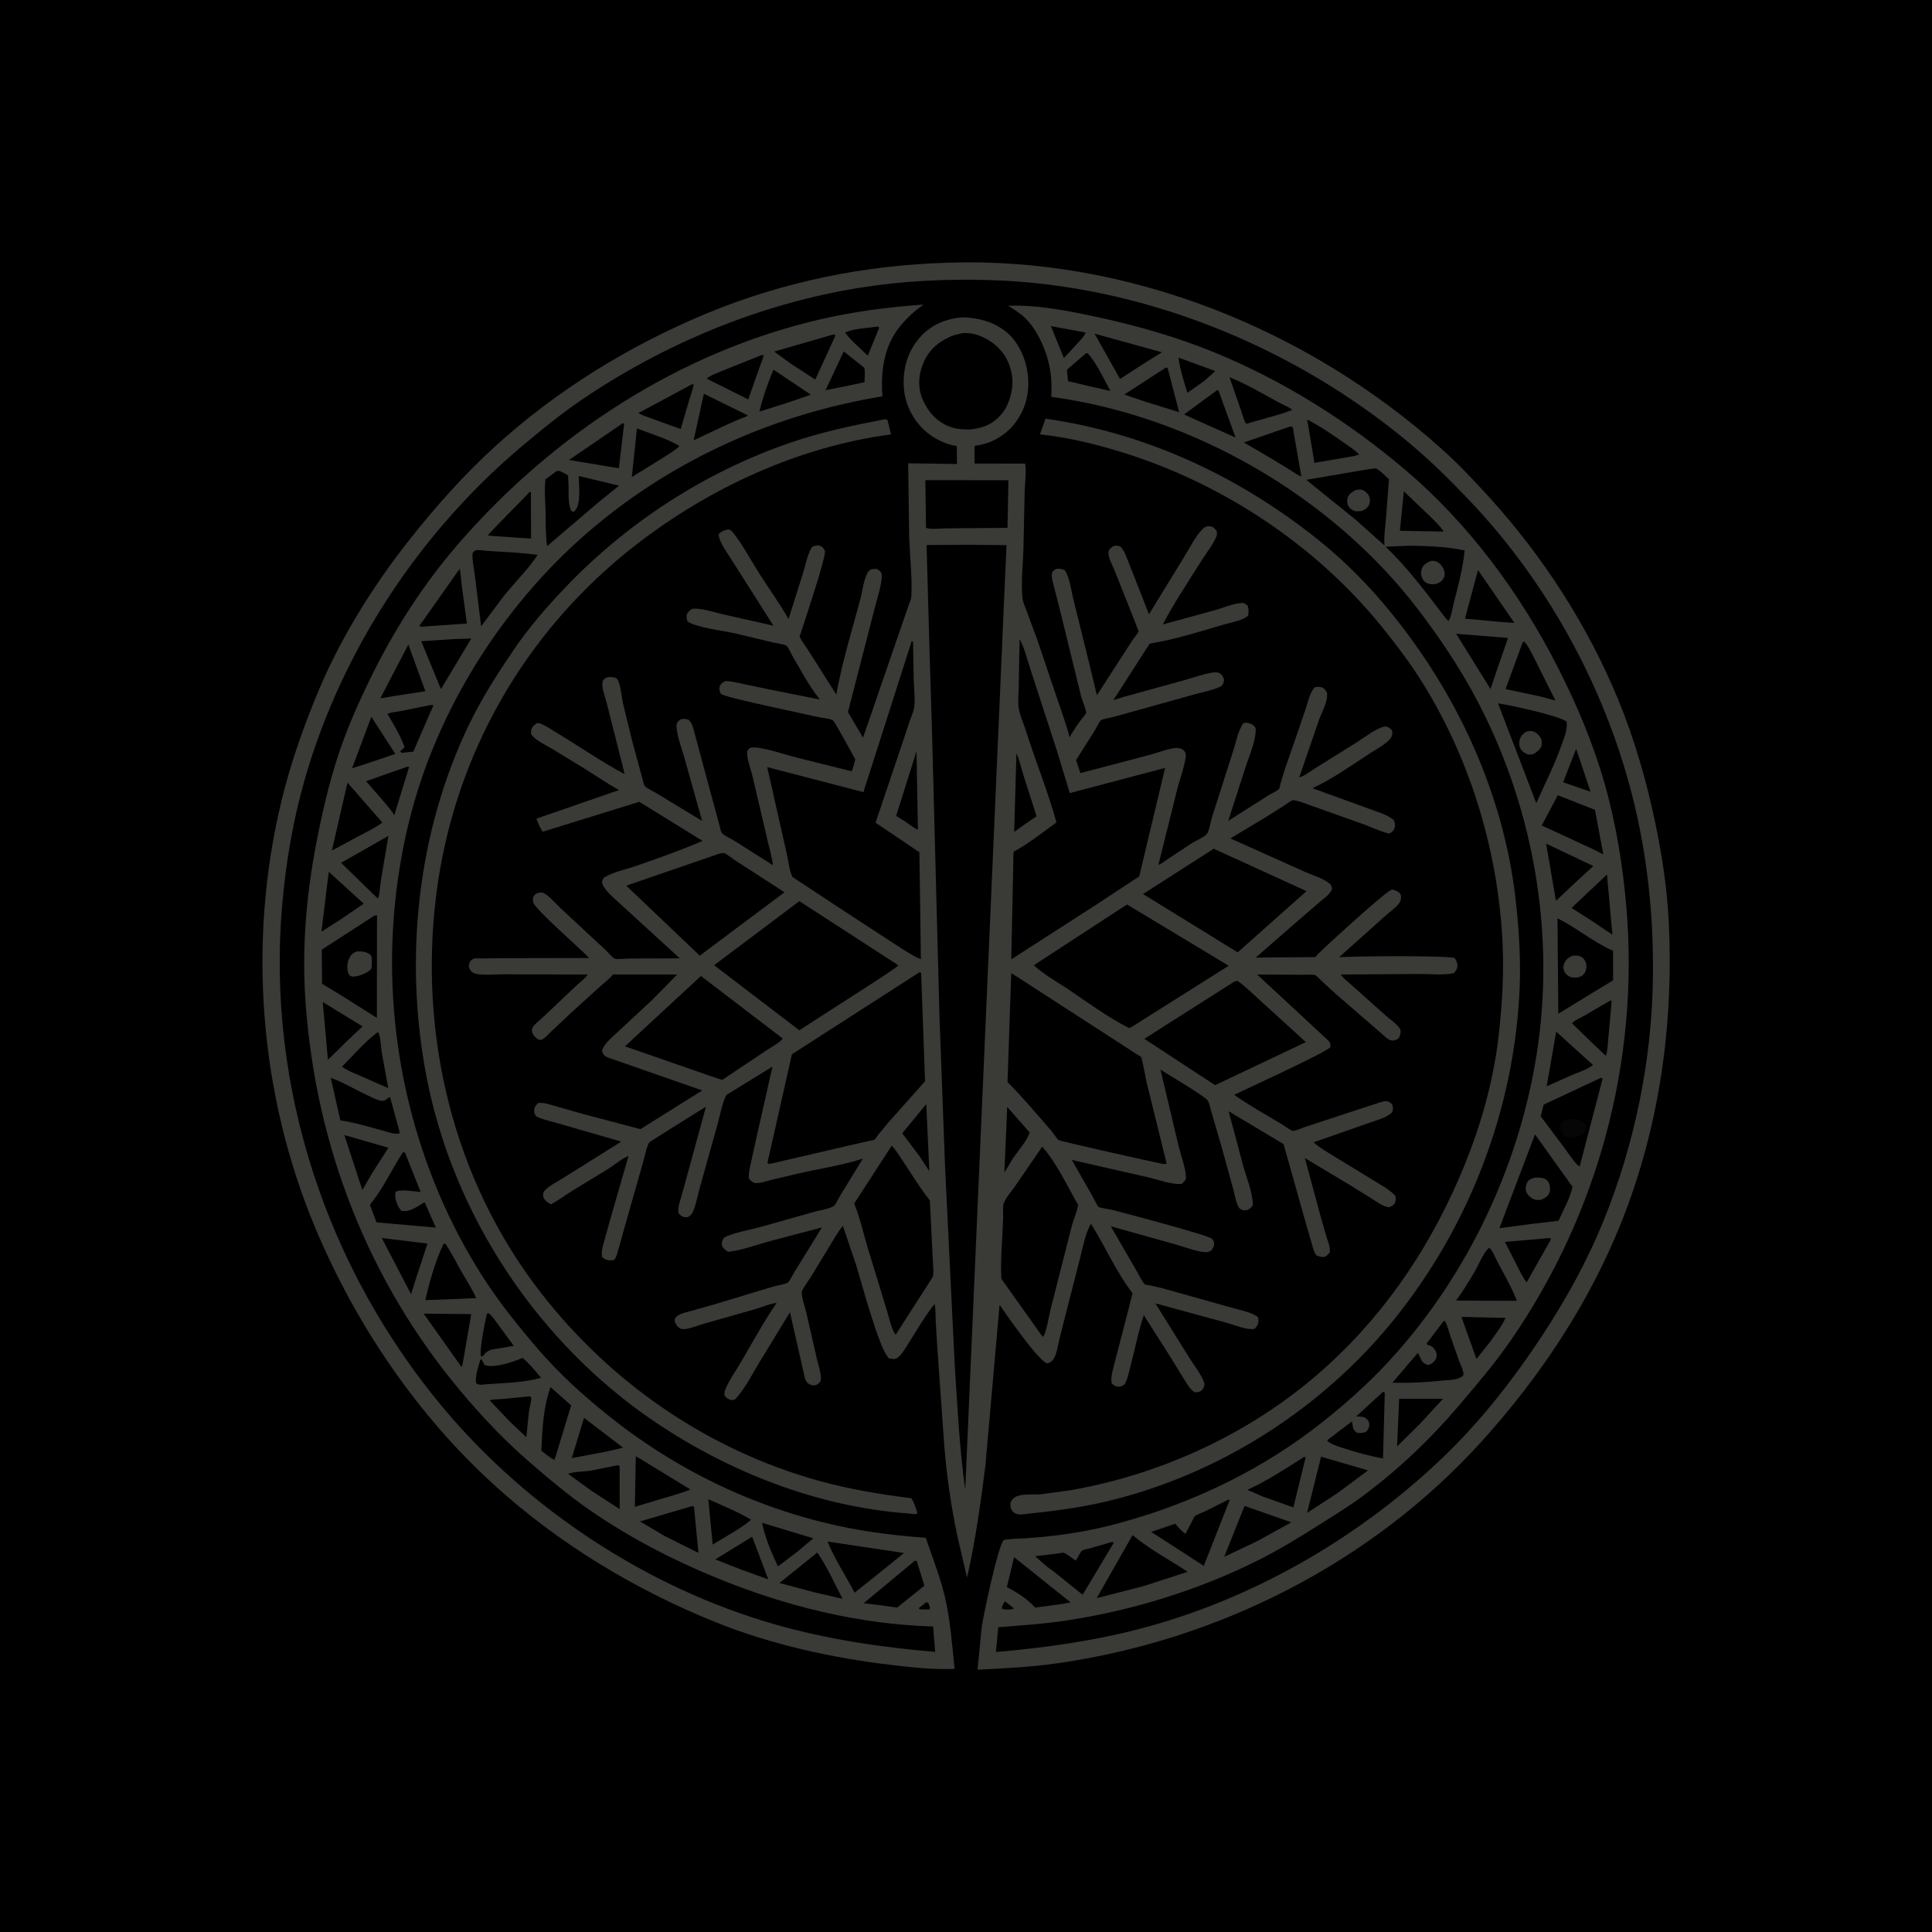 <svg version="1.1" xmlns="http://www.w3.org/2000/svg" style="display: block;" viewBox="0 0 2048 2048" width="1024" height="1024">
<path transform="translate(0,0)" fill="rgb(0,0,0)" d="M -0 -0 L 2048 0 L 2048 2048 L -0 2048 L -0 -0 z"/>
<path transform="translate(0,0)" fill="rgb(58,58,55)" d="M 937.562 444.5 C 938.711 444.449 939.635 444.764 940.74 445.046 L 944.494 460.497 C 846.657 473.388 752.178 517.159 674.583 577.192 C 556.859 668.272 481.037 800.588 462.453 948.272 C 443.697 1097.33 480.461 1250.81 573.159 1370.14 C 647.559 1465.91 749.8 1536.62 866.82 1569.38 C 899.583 1578.55 932.512 1583.98 966.222 1588.19 C 969.039 1593.37 971.115 1598.68 972.5 1604.41 C 969.847 1605.65 965.244 1604.56 962.238 1604.27 C 866.773 1597.25 773.355 1560.61 694.391 1507.36 C 570.201 1423.6 480.109 1287.82 451.963 1140.62 C 428.142 1016.04 442.255 881.183 497.908 766.629 C 511.278 739.109 527.889 713.36 545.061 688.098 C 560.25 665.753 578.125 645.133 596.625 625.496 C 662.947 555.098 746.396 500.629 837.954 469.205 C 870.733 457.955 903.603 451.007 937.562 444.5 z"/>
<path transform="translate(0,0)" fill="rgb(58,58,55)" d="M 1108.26 443.78 C 1215.85 459.238 1314.42 505.362 1398.81 573.405 C 1438.36 605.3 1471.55 642.777 1500.84 684.134 C 1557.85 764.613 1596.5 858.565 1607.05 957.077 C 1610.24 986.947 1612.16 1017.28 1610.9 1047.32 C 1605.49 1175.74 1557.38 1300.85 1476.32 1400.49 C 1399.42 1495.01 1289.54 1564.4 1170.8 1592.1 C 1141.83 1598.86 1112.62 1602.23 1083.1 1605.36 C 1079.51 1605.53 1076.59 1605.14 1073.97 1602.57 C 1070.92 1599.56 1071.22 1596.98 1071.13 1593 C 1072.75 1589.37 1074.46 1587.6 1078.16 1586 C 1084.33 1583.34 1096.41 1584.65 1103.5 1583.96 L 1135 1579.64 C 1224.33 1564.12 1311.88 1525.4 1382.61 1468.62 C 1451.46 1413.34 1503.43 1343.12 1540.29 1263.16 C 1564.95 1209.68 1582.72 1153.31 1589.02 1094.57 C 1592.31 1063.93 1594.23 1032.93 1592.89 1002.11 C 1588.69 904.669 1559.62 806.914 1508.04 723.955 C 1495.06 703.069 1480.11 683.315 1464.65 664.217 C 1394.8 577.925 1295.92 512.452 1190 479.617 C 1161.45 470.767 1132.22 463.621 1102.46 460.469 L 1108.26 443.78 z"/>
<path transform="translate(0,0)" fill="rgb(58,58,55)" d="M 1005.13 278.463 C 1196.37 272.131 1386.62 349.028 1528.13 475.823 C 1546.21 492.017 1562.56 509.375 1578.84 527.307 C 1635.75 589.961 1683.28 663.499 1715.5 741.954 C 1732.65 783.717 1745.22 827.284 1754.48 871.42 C 1761.61 905.442 1767.03 940.337 1768.82 975.085 C 1774.48 1084.65 1759.43 1193.56 1718.66 1295.79 C 1684.54 1381.39 1632.3 1459.86 1570.66 1527.93 C 1453.99 1656.8 1290.9 1739.22 1119.38 1763.37 C 1091.82 1767.25 1063.98 1768.55 1036.21 1769.96 L 1040.7 1724.66 C 1042.44 1711.88 1058.02 1638.47 1063.9 1632.68 C 1065.31 1631.29 1083.91 1630.89 1087.07 1630.67 C 1117.04 1628.6 1146.87 1624.6 1176.03 1617.24 C 1252.73 1597.91 1328.1 1563.52 1391.31 1515.58 C 1420.61 1493.36 1449.26 1468.16 1474.1 1440.99 C 1558.2 1348.98 1614.04 1228.34 1630.76 1104.92 C 1647.66 980.228 1623.35 849.918 1563.97 739 C 1546.63 706.614 1525.56 675.261 1503.29 646.092 C 1411.74 526.234 1263.99 440.83 1114.37 420.674 C 1115.13 408.809 1114.56 397.01 1111.82 385.402 C 1107.83 368.416 1099.19 349.263 1086.54 337.01 C 1081.24 331.871 1074.88 327.985 1068.64 324.097 C 1099.33 322.921 1132.69 329.523 1162.56 335.954 C 1204.7 345.026 1247.13 357.128 1287.08 373.452 C 1360.2 403.335 1428.93 446.653 1489.11 497.62 C 1556.84 554.989 1611.23 628.649 1651.36 707.397 C 1671.51 746.936 1688.98 788.446 1701.11 831.185 C 1713.3 874.151 1720.6 919.565 1724.22 964.029 C 1737.43 1125.93 1693.57 1287.76 1601.17 1421.31 C 1584.55 1445.33 1565.11 1468.07 1546.2 1490.32 C 1516.46 1525.31 1482.8 1557.36 1445.95 1584.85 C 1430.91 1596.08 1414.87 1605.94 1399.02 1615.96 C 1377.84 1629.36 1356.51 1642.48 1334.09 1653.74 C 1270.53 1685.64 1199.55 1707.49 1129.24 1717.99 C 1105.66 1721.5 1081.92 1723.06 1058.17 1724.97 L 1055.74 1751.22 C 1107.19 1746.71 1157.94 1739.77 1207.99 1726.69 C 1325.16 1696.08 1434.85 1633.46 1523.23 1550.95 C 1560.96 1515.73 1594 1475.53 1623.19 1433.05 C 1649.9 1394.18 1674.07 1353.34 1693.05 1310.08 C 1728.37 1229.59 1749.04 1138.33 1751.81 1050.51 C 1753.92 983.815 1748.01 917.015 1732.39 852.047 C 1704.04 734.111 1643.19 621.243 1560 532.934 C 1538.31 509.905 1515.23 487.192 1490.84 467.029 C 1368.53 365.918 1208.99 301.577 1049.75 296.935 C 1003.5 295.54 957.236 297.659 911.5 304.998 C 805.962 321.932 704.093 364.299 615.842 424.307 C 594.339 438.929 574.248 455.427 554.342 472.114 C 445.682 563.208 362.952 688.276 323.526 824.542 C 310.752 868.69 302.982 914.25 299.059 960 C 282.507 1153.03 346.767 1346.14 471.16 1493.94 C 560.937 1600.6 687.042 1683.45 821.184 1721.82 C 876.931 1737.77 933.646 1746.17 991.308 1751.09 L 989.156 1724.16 C 910.076 1721.89 831.496 1702.26 758.636 1672.25 C 711.768 1652.95 667.341 1629.84 625.565 1601.04 C 602.676 1585.26 581.326 1567.22 560.335 1549.03 C 534.393 1526.54 510.808 1501.51 488.743 1475.25 C 389.942 1357.64 334.438 1214.15 323.817 1061.25 C 319.946 1005.52 324.538 950.264 334.977 895.5 C 341.2 862.851 348.577 830.583 359.059 799 C 367.895 772.378 379.099 746.933 391.344 721.719 C 417.208 668.462 448.249 619.669 487.183 574.963 C 587.052 460.289 720.356 373.055 869.5 338.518 C 905.51 330.179 941.815 325.493 978.643 322.908 C 977.678 324.021 978.166 323.596 976.923 324.456 C 969.23 329.777 962.426 336.215 956.287 343.271 C 936.956 365.491 933.598 391.96 935.341 420.136 C 822.288 438.764 716.156 485.763 628.307 559.847 C 547.156 628.282 482.732 721.966 447.979 822.261 C 431.443 869.983 421.472 921.095 417.491 971.415 C 406.97 1104.42 439.82 1241.5 512.123 1354 C 529.413 1380.9 549.367 1405.78 570.225 1429.97 C 592.145 1455.4 615.714 1476.97 641.761 1498.09 C 714.083 1556.76 798.31 1597.98 889.452 1617.66 C 919.664 1624.19 950.585 1627.85 981.38 1630.13 C 988.262 1650.77 996.392 1670.78 1001.46 1692.01 C 1007.45 1717.05 1009.14 1743.49 1011.99 1769.08 C 990.164 1770.05 968.397 1767.67 946.748 1765.15 C 883.063 1757.74 817.736 1743.45 758.152 1719.41 C 673.08 1685.08 593.326 1636.93 525.179 1575.31 C 442.397 1500.46 377.216 1404.22 334.167 1301.52 C 274.786 1159.86 262.309 997.917 298.42 848.797 C 307.644 810.706 320.532 773.895 335.38 737.658 C 359.664 678.392 394.527 622.171 434.166 572.015 C 461.803 537.047 491.215 503.884 524.188 473.79 C 589.64 414.055 666.331 366.709 747.984 332.731 C 830.047 298.583 916.414 281.027 1005.13 278.463 z"/>
<path transform="translate(0,0)" fill="rgb(0,0,0)" d="M 981.854 1698.5 L 984.034 1699.05 L 985.984 1704.5 L 985 1706.1 L 978.5 1706.06 L 974.5 1705.81 L 974.127 1704.5 L 981.854 1698.5 z"/>
<path transform="translate(0,0)" fill="rgb(0,0,0)" d="M 1065.38 1697.5 L 1074.83 1704.96 L 1072.5 1705.96 C 1069.21 1706.01 1064.56 1706.8 1061.87 1705 C 1062.57 1701.74 1063.17 1700.03 1065.38 1697.5 z"/>
<path transform="translate(0,0)" fill="rgb(0,0,0)" d="M 928.561 346.401 L 931 346.128 L 931.957 347.5 L 919.9 377.012 L 909.258 366.983 C 904.227 362.526 899.993 357.785 895.723 352.601 C 904.174 348.411 919.016 347.797 928.561 346.401 z"/>
<path transform="translate(0,0)" fill="rgb(0,0,0)" d="M 1670.8 793.73 L 1686.03 839.238 L 1677.76 836.447 L 1656.99 829.187 L 1670.8 793.73 z"/>
<path transform="translate(0,0)" fill="rgb(0,0,0)" d="M 1114.01 345.7 L 1150.83 352.478 C 1149.92 356.342 1142.79 363.02 1140.01 366.309 L 1127.77 379.644 L 1114.01 345.7 z"/>
<path transform="translate(0,0)" fill="rgb(0,0,0)" d="M 1249.23 379.113 L 1288.19 393.326 L 1276.65 403.769 L 1258.7 416.345 C 1254.83 403.863 1250.99 392.149 1249.23 379.113 z"/>
<path transform="translate(0,0)" fill="rgb(0,0,0)" d="M 516.119 1392.5 L 517.952 1392.07 C 521.663 1394.85 524.312 1399.1 527.091 1402.78 L 544.64 1426.63 L 529.762 1429.21 C 522.645 1430.47 517.123 1430.21 512.719 1436.58 C 511.786 1437.92 511.543 1437.62 510 1437.94 C 507.596 1432.25 514.335 1400.67 516.119 1392.5 z"/>
<path transform="translate(0,0)" fill="rgb(0,0,0)" d="M 894.378 372.567 L 916.238 389.849 C 917.156 394.658 916.483 400.261 916.392 405.178 L 894.266 409.835 L 875.113 413.62 L 894.378 372.567 z"/>
<path transform="translate(0,0)" fill="rgb(0,0,0)" d="M 558.965 1480.44 L 562 1480.15 C 562.355 1480.6 562.928 1480.94 563.065 1481.5 C 563.69 1484.06 561.122 1493.2 560.691 1496.24 L 557.96 1523.45 L 541.495 1508.01 L 519.145 1484.54 C 521.317 1483.15 527.45 1483.44 530.133 1483.21 L 558.965 1480.44 z"/>
<path transform="translate(0,0)" fill="rgb(0,0,0)" d="M 1151.19 374.5 L 1153.11 374.545 C 1163.04 385.952 1169.82 401.208 1177.07 414.434 L 1158.37 410.245 L 1132.18 404.05 L 1130.97 391.96 L 1151.19 374.5 z"/>
<path transform="translate(0,0)" fill="rgb(0,0,0)" d="M 1488.14 520.79 L 1516.27 547.684 C 1521.02 552.461 1526.86 557.731 1530.31 563.5 L 1527.5 563.436 L 1483.96 562.641 L 1488.14 520.79 z"/>
<path transform="translate(0,0)" fill="rgb(0,0,0)" d="M 432.467 812.5 L 433.618 813.143 L 417.949 864.138 C 414.645 858.567 409.891 853.496 405.779 848.482 L 388.023 828.073 L 432.467 812.5 z"/>
<path transform="translate(0,0)" fill="rgb(0,0,0)" d="M 1549.19 1395.97 L 1595.98 1397.03 C 1591.83 1406.02 1584.89 1414.74 1579.21 1422.91 L 1565.11 1440.56 L 1549.19 1395.97 z"/>
<path transform="translate(0,0)" fill="rgb(0,0,0)" d="M 797.312 1628.98 L 814.411 1674.19 L 786.181 1664.04 L 758.22 1653.02 L 797.312 1628.98 z"/>
<path transform="translate(0,0)" fill="rgb(0,0,0)" d="M 750.808 1589.21 C 766.035 1596.19 781.744 1602.25 796.115 1610.94 C 791.706 1615.08 786.543 1618.28 781.527 1621.63 L 755.465 1637.32 L 750.808 1589.21 z"/>
<path transform="translate(0,0)" fill="rgb(0,0,0)" d="M 393.633 759.843 L 419.039 799.178 L 393.174 807.947 L 373.236 814.38 L 393.633 759.843 z"/>
<path transform="translate(0,0)" fill="rgb(0,0,0)" d="M 619.106 1502.99 L 660.457 1534.6 L 642.759 1538.77 L 606.101 1545.6 L 619.106 1502.99 z"/>
<path transform="translate(0,0)" fill="rgb(0,0,0)" d="M 819.891 391.856 L 859.509 418.352 L 835.758 426.606 L 805.053 436.297 C 808.655 420.843 813.818 406.498 819.891 391.856 z"/>
<path transform="translate(0,0)" fill="rgb(0,0,0)" d="M 561.25 521.5 L 562.81 521.688 L 562.914 570.924 L 520.985 568.075 L 517.188 567.709 C 517.351 565.749 556.303 527.642 561.25 521.5 z"/>
<path transform="translate(0,0)" fill="rgb(0,0,0)" d="M 1641.27 1312.5 L 1643.41 1312.39 L 1643.93 1314 L 1618.38 1359.26 C 1615.15 1355.8 1612.9 1350.54 1610.55 1346.4 L 1595.32 1316.45 L 1641.27 1312.5 z"/>
<path transform="translate(0,0)" fill="rgb(0,0,0)" d="M 807.802 1614.23 L 862.108 1630.69 L 845.889 1644.34 L 824.601 1660.49 C 817.762 1645.6 811.049 1630.35 807.802 1614.23 z"/>
<path transform="translate(0,0)" fill="rgb(0,0,0)" d="M 1483.18 1482.8 L 1529.62 1482.82 L 1504.79 1509.76 L 1480.96 1533.3 L 1483.18 1482.8 z"/>
<path transform="translate(0,0)" fill="rgb(0,0,0)" d="M 1290.34 413.5 L 1291.71 414.195 L 1309.77 463.862 L 1284.25 452.462 L 1255.08 439.356 L 1290.34 413.5 z"/>
<path transform="translate(0,0)" fill="rgb(0,0,0)" d="M 1385.67 444.77 C 1399.32 451.633 1411.97 460.444 1424.45 469.223 C 1429.77 472.963 1436.35 476.993 1440.72 481.77 L 1435.35 483.465 L 1393.35 490.625 L 1385.67 444.77 z"/>
<path transform="translate(0,0)" fill="rgb(0,0,0)" d="M 1707.14 1060.5 L 1708.44 1061.12 L 1704.76 1101.86 C 1704.19 1107.07 1704.19 1114.4 1702.25 1119.17 L 1685.35 1103.23 L 1666.39 1084.69 C 1669.41 1081.37 1675.09 1079.13 1679 1076.9 L 1707.14 1060.5 z"/>
<path transform="translate(0,0)" fill="rgb(0,0,0)" d="M 365.033 1203.22 L 411.767 1216.65 L 395.101 1242.58 L 384.091 1261.46 L 365.033 1203.22 z"/>
<path transform="translate(0,0)" fill="rgb(0,0,0)" d="M 342.108 1062.19 L 384.325 1088.03 L 367.343 1104.03 L 347.631 1123.46 L 342.108 1062.19 z"/>
<path transform="translate(0,0)" fill="rgb(0,0,0)" d="M 432.89 683.248 L 450.901 732.736 L 420.762 737.321 L 403.149 740.242 L 432.89 683.248 z"/>
<path transform="translate(0,0)" fill="rgb(0,0,0)" d="M 455.878 747.5 C 457.106 747.377 458.318 747.411 459.551 747.415 L 438.104 796.793 L 425.5 797.981 L 424.137 796.5 L 428.5 792.622 L 428.387 790.5 C 423.7 778.625 417.234 767.812 410.774 756.848 C 413.171 755.078 420.279 754.597 423.455 754.014 L 455.878 747.5 z"/>
<path transform="translate(0,0)" fill="rgb(0,0,0)" d="M 675.188 454.125 C 689.653 459.802 707.042 464.86 720.263 472.83 C 714.54 478.412 706.229 482.876 699.558 487.285 L 669.776 505.634 L 675.188 454.125 z"/>
<path transform="translate(0,0)" fill="rgb(0,0,0)" d="M 554.014 1439.42 C 561.229 1445.64 567.54 1453.21 573.562 1460.56 C 556.244 1465.49 534.746 1466.05 516.753 1467.25 C 512.767 1467.52 508.294 1468.81 504.983 1466.5 C 502.828 1461.26 507.399 1447.3 509.18 1441.5 L 510.5 1440.92 C 511.534 1443.16 512.64 1445.09 513.995 1447.14 C 523.838 1450.59 544.597 1443.54 554.014 1439.42 z"/>
<path transform="translate(0,0)" fill="rgb(0,0,0)" d="M 746.1 417.391 L 792.709 440.321 C 790.88 442.137 786.834 443.044 784.407 444.009 L 768.723 450.984 L 735.31 466.751 L 746.1 417.391 z"/>
<path transform="translate(0,0)" fill="rgb(0,0,0)" d="M 733.194 407.5 L 735.365 407.455 C 734.435 413.058 732.227 418.63 730.586 424.074 L 721.566 454.782 L 691.651 444.008 C 686.63 442.058 681.349 440.515 676.628 437.903 L 733.194 407.5 z"/>
<path transform="translate(0,0)" fill="rgb(0,0,0)" d="M 1236.12 389.5 L 1237.72 390.118 L 1249.98 436.915 L 1214.7 426.038 L 1191.79 418.254 L 1236.12 389.5 z"/>
<path transform="translate(0,0)" fill="rgb(0,0,0)" d="M 1649.63 1093.62 L 1688.54 1128.84 C 1683.71 1133.47 1672.63 1136.81 1666.26 1139.61 L 1639.54 1151.52 L 1649.63 1093.62 z"/>
<path transform="translate(0,0)" fill="rgb(0,0,0)" d="M 653.435 1553.5 L 655.541 1553.2 L 656.849 1554.5 L 656.874 1599.7 L 627.534 1580.72 L 602.154 1562.33 C 608.495 1559.88 619.07 1560.06 626 1559.02 L 653.435 1553.5 z"/>
<path transform="translate(0,0)" fill="rgb(0,0,0)" d="M 807.014 376.5 L 809.729 376.5 L 793.153 423.365 L 766.5 410.084 L 749.191 401.4 C 752.617 398.017 759.733 395.613 764.226 393.664 L 807.014 376.5 z"/>
<path transform="translate(0,0)" fill="rgb(0,0,0)" d="M 1703.47 927.069 L 1709.23 990.813 L 1686.5 975.588 L 1665.86 962.425 L 1703.47 927.069 z"/>
<path transform="translate(0,0)" fill="rgb(0,0,0)" d="M 348.484 924.151 L 385.553 957.932 L 363.559 972.933 C 363.514 973.064 361.669 974.251 361.473 974.383 L 340.746 987.593 L 348.484 924.151 z"/>
<path transform="translate(0,0)" fill="rgb(0,0,0)" d="M 660.369 448.5 L 661.622 449.201 L 655.993 496.382 L 613.24 489.274 L 603.138 487.584 L 660.369 448.5 z"/>
<path transform="translate(0,0)" fill="rgb(0,0,0)" d="M 1566.74 604.254 L 1605.31 660.319 L 1591.77 659.402 L 1552.91 655.774 L 1566.74 604.254 z"/>
<path transform="translate(0,0)" fill="rgb(0,0,0)" d="M 404.716 1312.35 L 453.144 1318.27 L 440.639 1356.28 L 435.743 1371.92 L 404.716 1312.35 z"/>
<path transform="translate(0,0)" fill="rgb(0,0,0)" d="M 1638.98 894.275 L 1689 918.055 L 1669.03 936.348 L 1649.36 954.955 L 1638.98 894.275 z"/>
<path transform="translate(0,0)" fill="rgb(0,0,0)" d="M 399.886 1094.5 L 401.32 1094.78 C 403.689 1100.8 403.642 1109.18 404.679 1115.66 L 411.576 1153.52 L 386.748 1142.55 C 379.24 1139 369.108 1135.65 362.524 1130.7 C 374.459 1118.82 386.505 1104.59 399.886 1094.5 z"/>
<path transform="translate(0,0)" fill="rgb(0,0,0)" d="M 1303.34 399.943 C 1321.37 407.082 1338.41 417.264 1355.39 426.543 C 1359.95 429.032 1366.04 431.153 1369.9 434.518 L 1359.27 438.346 L 1321.03 449.299 C 1318.55 445.911 1317.38 440.241 1315.93 436.225 L 1303.34 399.943 z"/>
<path transform="translate(0,0)" fill="rgb(0,0,0)" d="M 583.658 1470.41 L 605.44 1489.8 L 589.072 1543.57 L 587.632 1547.62 C 582.74 1545.08 578.254 1541.12 573.848 1537.8 C 574.873 1515.79 575.798 1491.17 583.658 1470.41 z"/>
<path transform="translate(0,0)" fill="rgb(0,0,0)" d="M 1382.23 1544.5 L 1384.11 1544.69 L 1371 1597.92 L 1337.71 1586.05 L 1322.28 1579.29 C 1342.89 1569.94 1363.15 1556.65 1382.23 1544.5 z"/>
<path transform="translate(0,0)" fill="rgb(0,0,0)" d="M 480.219 677.5 L 499.604 676.849 L 467.405 730.488 L 446.534 679.753 L 480.219 677.5 z"/>
<path transform="translate(0,0)" fill="rgb(0,0,0)" d="M 883.602 354.5 L 885.693 355.5 L 864.234 402.346 L 838.841 385.904 L 820.596 372.67 L 883.602 354.5 z"/>
<path transform="translate(0,0)" fill="rgb(0,0,0)" d="M 969.681 1654.5 L 971.791 1654.69 L 979.904 1680.87 L 951.009 1704.08 L 929.238 1701.09 L 915.425 1699.55 L 969.681 1654.5 z"/>
<path transform="translate(0,0)" fill="rgb(0,0,0)" d="M 449.066 1392.49 L 499.546 1393.02 L 491.57 1439.24 L 489.859 1448.5 L 488.727 1448.38 L 449.066 1392.49 z"/>
<path transform="translate(0,0)" fill="rgb(0,0,0)" d="M 1160.29 353.698 L 1231.74 373.455 L 1214.4 384.156 L 1187.28 401.727 L 1160.29 353.698 z"/>
<path transform="translate(0,0)" fill="rgb(0,0,0)" d="M 866.347 1645.74 C 876.761 1660.49 884.659 1678.8 893.127 1694.83 L 863.786 1688.03 L 826.308 1678.04 L 866.347 1645.74 z"/>
<path transform="translate(0,0)" fill="rgb(0,0,0)" d="M 411.719 886.068 L 403.648 934.165 C 402.691 939.929 402.761 947.247 400.622 952.595 L 380.648 933.247 L 361.592 914.613 L 411.719 886.068 z"/>
<path transform="translate(0,0)" fill="rgb(0,0,0)" d="M 1366.49 452.5 C 1368.62 451.977 1368.11 451.79 1370.38 452.801 L 1379.49 505.147 C 1375.71 503.798 1372.09 500.991 1368.67 498.872 L 1349.49 487.165 L 1318.58 469.043 L 1366.49 452.5 z"/>
<path transform="translate(0,0)" fill="rgb(0,0,0)" d="M 733.796 1596.5 L 735.632 1597.27 L 740.399 1646.18 L 704.27 1628.08 L 678.413 1612.78 L 733.796 1596.5 z"/>
<path transform="translate(0,0)" fill="rgb(0,0,0)" d="M 1614.29 680.5 L 1615.9 680.277 C 1619.8 684.233 1622.62 690.675 1625.32 695.579 L 1648.83 742.639 L 1633.28 738.38 L 1595.91 730.474 L 1614.29 680.5 z"/>
<path transform="translate(0,0)" fill="rgb(0,0,0)" d="M 1543.57 671.833 L 1598.58 676.249 L 1585.44 714.242 L 1580 730.423 L 1543.57 671.833 z"/>
<path transform="translate(0,0)" fill="rgb(0,0,0)" d="M 487.28 602.934 C 488.638 608.467 488.691 614.717 489.454 620.399 L 494.905 660.989 L 454.242 663.801 C 451.302 664.048 446.915 665.093 444.439 663.626 L 487.28 602.934 z"/>
<path transform="translate(0,0)" fill="rgb(0,0,0)" d="M 1074.98 1650.65 L 1134.91 1698.59 L 1123.02 1700.67 L 1097.38 1704.15 C 1088.97 1694.95 1078.44 1688.04 1067.33 1682.49 L 1074.98 1650.65 z"/>
<path transform="translate(0,0)" fill="rgb(0,0,0)" d="M 1319.28 1596.38 L 1368.91 1613.73 L 1332.56 1633.75 L 1297.72 1650.26 L 1319.28 1596.38 z"/>
<path transform="translate(0,0)" fill="rgb(0,0,0)" d="M 673.978 1543.55 L 731.798 1578.9 C 727.655 1580.84 723.088 1582.1 718.75 1583.56 L 672.951 1597.29 L 673.978 1543.55 z"/>
<path transform="translate(0,0)" fill="rgb(0,0,0)" d="M 1400.39 1544.2 L 1450.22 1558.68 L 1417.34 1583.06 L 1385.54 1603.74 L 1400.39 1544.2 z"/>
<path transform="translate(0,0)" fill="rgb(0,0,0)" d="M 470.217 1318.5 L 472.299 1318.51 C 478.684 1328.29 484.007 1338.96 489.815 1349.11 C 494.86 1357.92 500.792 1366.76 504.783 1376.09 L 483.883 1376.95 L 450.855 1378.18 C 455.346 1358.78 461.514 1336.45 470.217 1318.5 z"/>
<path transform="translate(0,0)" fill="rgb(0,0,0)" d="M 368.365 829.604 L 405.305 871.941 C 397.039 878.038 386.607 882.927 377.545 887.766 L 351.82 901.611 L 368.365 829.604 z"/>
<path transform="translate(0,0)" fill="rgb(0,0,0)" d="M 1178.81 1634.5 C 1180.06 1634.75 1179.45 1634.47 1180.55 1635.5 L 1147.64 1690.53 L 1116.62 1665.56 C 1109.96 1661.38 1103.25 1654.8 1097.27 1649.64 L 1120.56 1646.9 C 1122.14 1646.71 1126.5 1645.69 1127.72 1646.04 C 1130.71 1646.89 1137.24 1652.55 1140.4 1654.28 C 1142.1 1651.99 1145.22 1645.1 1147.1 1643.63 C 1148.23 1642.75 1153.08 1641.92 1154.63 1641.48 L 1178.81 1634.5 z"/>
<path transform="translate(0,0)" fill="rgb(0,0,0)" d="M 1578.48 1322.5 C 1581.42 1324.1 1585.25 1333.49 1586.94 1336.73 C 1594.15 1350.55 1602.36 1364.31 1607.94 1378.89 L 1575.25 1378.83 L 1543.49 1378.67 C 1550.89 1368.6 1557.27 1358.18 1563.53 1347.38 C 1568.06 1339.55 1572.03 1328.79 1578.48 1322.5 z"/>
<path transform="translate(0,0)" fill="rgb(0,0,0)" d="M 1465.96 1475.5 C 1467.29 1475.58 1466.59 1475.37 1467.91 1476.5 L 1466.04 1546.09 C 1452.13 1543.41 1438.87 1539.96 1425.41 1535.52 C 1419.15 1533.46 1412.09 1531.61 1406.86 1527.5 L 1408.5 1525.43 L 1433.22 1506.66 L 1433.75 1510.51 C 1434.44 1514.77 1434.94 1516.21 1438.5 1518.79 C 1442.15 1519.09 1444.6 1519.37 1447.97 1517.76 C 1449.92 1515.76 1450.98 1514.34 1451.41 1511.5 C 1451.76 1509.24 1451.01 1506.47 1449.5 1504.78 C 1446.32 1501.24 1442 1501.78 1437.64 1501.45 L 1465.96 1475.5 z"/>
<path transform="translate(0,0)" fill="rgb(0,0,0)" d="M 877.181 1634.11 L 958.279 1646.24 L 933.694 1666.13 L 905.938 1688.3 C 896.558 1670.41 884.803 1652.75 877.181 1634.11 z"/>
<path transform="translate(0,0)" fill="rgb(0,0,0)" d="M 1651.34 842.988 L 1690.69 858.461 L 1699.62 905.762 L 1687.32 899.493 L 1634.29 875.055 L 1651.34 842.988 z"/>
<path transform="translate(0,0)" fill="rgb(0,0,0)" d="M 1530.16 1400.5 L 1531.75 1400.41 L 1532.28 1401.36 C 1534.45 1405.71 1535.66 1410.98 1537.23 1415.61 L 1546.39 1441.68 C 1547.71 1445.43 1551.39 1452.85 1551.32 1456.5 C 1551.3 1457.25 1550.88 1457.94 1550.66 1458.66 C 1544.03 1463.4 1537.25 1462.56 1529.49 1463.4 C 1511.85 1465.29 1493.75 1466.3 1476.02 1465.68 L 1503.02 1434.05 L 1507.11 1442.5 C 1509.16 1445.32 1510.77 1446.11 1514 1446.95 C 1516.11 1446.31 1517.89 1445.52 1519.5 1443.95 C 1521.54 1441.97 1522.91 1439.53 1522.99 1436.7 C 1523.09 1433.31 1520.08 1428.28 1517 1426.84 C 1514.63 1425.73 1514.19 1426.59 1512.09 1424.5 L 1530.16 1400.5 z"/>
<path transform="translate(0,0)" fill="rgb(0,0,0)" d="M 1302.47 1589.5 L 1303.46 1590.23 L 1276.06 1659.93 L 1237.37 1634.83 L 1220.34 1623.9 L 1245.87 1615.19 C 1249.1 1619.53 1252.45 1622.66 1256.6 1626.08 L 1263.83 1612.24 C 1264.4 1611.16 1265.59 1608.21 1266.38 1607.46 C 1268.48 1605.45 1274.28 1603.53 1277.04 1602.22 L 1302.47 1589.5 z"/>
<path transform="translate(0,0)" fill="rgb(0,0,0)" d="M 350.609 1142.59 C 363.966 1147.2 377.373 1155.57 390.372 1161.48 C 394.722 1163.46 399.807 1166.33 404.54 1166.92 C 407.056 1167.23 408.672 1166.21 410.605 1164.67 C 412.528 1163.13 411.354 1163.73 413.5 1162.98 L 423.5 1199.49 L 423.493 1201.33 C 418.745 1203.03 410.445 1199.69 405.549 1198.4 C 390.712 1194.51 376.006 1189.82 360.791 1187.63 L 350.609 1142.59 z"/>
<path transform="translate(0,0)" fill="rgb(0,0,0)" d="M 427.146 1221.5 L 429.204 1221.54 L 445.935 1263.62 C 439.304 1263.04 424.842 1260.22 419.412 1263.41 C 419.17 1264.78 418.92 1266.1 418.966 1267.5 C 419.14 1272.82 421.708 1279.69 425.5 1283.45 C 434.358 1285.39 442.884 1278.68 450.049 1274.31 L 462.026 1301.29 L 399.15 1295.77 L 392.192 1277.5 C 393.273 1275.54 392.79 1276.2 393.955 1274.74 C 406.765 1258.77 415.725 1238.65 427.146 1221.5 z"/>
<path transform="translate(0,0)" fill="rgb(0,0,0)" d="M 1200.56 1627.29 C 1218.2 1642.08 1239.75 1653.5 1259.01 1666.17 L 1211.74 1681.48 L 1162.57 1694.07 L 1200.56 1627.29 z"/>
<path transform="translate(0,0)" fill="rgb(0,0,0)" d="M 589.867 499.5 L 593.006 499.142 C 594.497 499.94 601.262 502.861 601.888 503.893 C 602.43 504.786 602.376 508.583 602.469 509.776 C 603.154 518.531 601.703 531.953 604.82 539.837 C 605.632 541.891 605.903 541.937 608 542.663 L 609.247 541.533 C 616.33 534.798 613.551 513.846 613.521 504.596 L 656.275 514.818 L 634.71 532.176 L 579.967 578.895 C 578.104 566.519 578.614 553.117 578.295 540.56 C 578.029 530.058 576.804 518.463 578.247 508.056 L 589.867 499.5 z"/>
<path transform="translate(0,0)" fill="rgb(0,0,0)" d="M 503.739 583.5 C 507.865 582.384 514.324 583.878 518.632 584.135 C 535.753 585.153 552.976 585.855 569.975 588.204 C 559.948 603.395 545.798 617.221 534.299 631.48 L 509.994 663.895 L 503.405 610.338 C 502.57 603.119 500.509 594.685 500.857 587.504 C 500.97 585.161 502.068 584.998 503.739 583.5 z"/>
<path transform="translate(0,0)" fill="rgb(0,0,0)" d="M 1697.1 1142.5 C 1697.72 1142.75 1698.26 1143.16 1698.83 1143.5 L 1674.53 1236.49 C 1670.68 1235.2 1661.06 1220.38 1658 1216.39 L 1633.19 1183.28 L 1636.41 1170.91 L 1697.1 1142.5 z"/>
<path transform="translate(0,0)" fill="rgb(6,6,6)" d="M 1661.68 1186.24 C 1664.13 1186.12 1666.49 1186.2 1668.93 1186.48 C 1674.25 1187.09 1677.19 1188.27 1680.55 1192.44 C 1680.91 1194.75 1681.29 1196.79 1680.42 1199.03 C 1679.23 1202.13 1675.43 1203.3 1672.58 1204.61 L 1665 1205.76 C 1662.05 1205.95 1659.52 1205.39 1657.5 1203.1 C 1654.44 1199.65 1654.24 1195.83 1654.39 1191.5 C 1656.46 1188.56 1658.45 1187.68 1661.68 1186.24 z"/>
<path transform="translate(0,0)" fill="rgb(0,0,0)" d="M 1495.06 578.466 C 1514.49 578.836 1533.5 579.381 1552.58 583.531 C 1550.61 602.938 1545.67 621.28 1540.82 640.116 C 1539.42 645.546 1538.53 653.551 1535.5 658.218 C 1533.53 656.668 1532.26 654.986 1530.72 653.035 C 1511.53 627.901 1491.68 601.262 1468.72 579.5 L 1495.06 578.466 z"/>
<path transform="translate(0,0)" fill="rgb(58,58,55)" d="M 1517.41 594.5 C 1519.37 594.414 1521.14 594.644 1522.95 595.437 C 1526.72 597.082 1529.67 601.118 1530.88 604.961 C 1531.72 607.648 1531.69 610.589 1530.24 613.045 C 1527.88 617.046 1524.83 618.371 1520.5 619.384 C 1518.23 619.376 1515.84 619.397 1513.68 618.583 C 1510.42 617.348 1508.53 615.262 1507.29 612.054 C 1506.02 608.768 1506.2 604.825 1507.73 601.659 C 1509.5 597.988 1513.78 595.739 1517.41 594.5 z"/>
<path transform="translate(0,0)" fill="rgb(0,0,0)" d="M 1450.61 497.377 C 1452.31 497.241 1457.34 496.302 1458.77 496.723 C 1461.87 497.633 1469.49 505.592 1472.4 508.001 L 1469.02 551.739 C 1468.31 560.138 1466.92 568.234 1467.56 576.692 L 1467.68 578.261 L 1436.51 550.5 L 1384.66 508.625 L 1450.61 497.377 z"/>
<path transform="translate(0,0)" fill="rgb(58,58,55)" d="M 1436.94 519.5 C 1439.01 519.099 1442.08 518.608 1444.09 519.294 C 1446.59 520.146 1449.29 522.57 1450.64 524.794 C 1452.25 527.444 1452.63 531.447 1451.57 534.376 C 1450.11 538.429 1447.13 539.991 1443.5 541.698 C 1441.35 541.895 1439 542.204 1436.87 541.828 C 1433.99 541.32 1430.9 539.205 1429.45 536.632 C 1427.95 533.958 1427.67 530.518 1428.61 527.615 C 1429.93 523.543 1433.4 521.45 1436.94 519.5 z"/>
<path transform="translate(0,0)" fill="rgb(0,0,0)" d="M 1587.98 745.575 C 1598.37 746.918 1654.83 759.102 1660.73 765.138 C 1661.64 773.653 1658.38 781.283 1655.54 789.186 C 1650.86 802.233 1645.53 814.824 1639.51 827.308 L 1628.52 851.419 L 1587.98 745.575 z"/>
<path transform="translate(0,0)" fill="rgb(58,58,55)" d="M 1618.1 775.5 C 1619.69 775.162 1621.89 774.803 1623.5 774.969 C 1626.97 775.327 1629.99 777.712 1631.99 780.448 C 1634.76 784.235 1634.7 787.02 1633.88 791.5 C 1631.87 794.609 1630.07 796.434 1627 798.5 C 1625.01 799.574 1622.79 800.193 1620.5 799.823 C 1617.63 799.358 1613.95 797.101 1612.35 794.658 C 1610.42 791.715 1610.12 787.318 1611.03 783.937 C 1612.12 779.918 1614.69 777.598 1618.1 775.5 z"/>
<path transform="translate(0,0)" fill="rgb(0,0,0)" d="M 1651.01 973.464 C 1670.92 983.222 1688.56 998.449 1708.74 1007.3 L 1709.92 1007.8 L 1709.95 1039.16 L 1687.35 1052.91 L 1651.87 1074.58 L 1651.01 973.464 z"/>
<path transform="translate(0,0)" fill="rgb(58,58,55)" d="M 1666.93 1013.02 C 1669.85 1012.92 1672.73 1012.74 1675.5 1013.87 C 1678.2 1014.98 1680.17 1017.82 1681.05 1020.55 C 1682.12 1023.87 1681.75 1028 1680 1031 C 1678.18 1034.15 1675.88 1035.2 1672.5 1036.1 C 1670.02 1036.31 1667.13 1036.48 1664.76 1035.64 C 1662.01 1034.67 1659.26 1032.21 1658.13 1029.5 C 1657.13 1027.09 1656.97 1024.82 1657.76 1022.4 C 1659.51 1017.07 1662.01 1015.48 1666.93 1013.02 z"/>
<path transform="translate(0,0)" fill="rgb(0,0,0)" d="M 1627.19 1202.46 L 1666.85 1257.98 C 1664.82 1269.56 1656.87 1283.07 1652.16 1294.05 L 1624.24 1297.35 L 1589.41 1301.95 L 1627.19 1202.46 z"/>
<path transform="translate(0,0)" fill="rgb(58,58,55)" d="M 1627.05 1248.25 C 1629.88 1248.35 1633.55 1248.15 1636.25 1249.06 C 1638.76 1249.92 1640.44 1251.21 1641.6 1253.58 C 1643.1 1256.67 1643.65 1261.29 1642.42 1264.55 C 1640.97 1268.36 1636.99 1270.43 1633.5 1271.87 C 1631.42 1272.04 1629.26 1272.18 1627.22 1271.62 C 1623.59 1270.64 1619.8 1267.4 1618.13 1264.04 C 1616.76 1261.29 1617.24 1257.42 1618.3 1254.64 C 1619.99 1250.23 1622.98 1249.67 1627.05 1248.25 z"/>
<path transform="translate(0,0)" fill="rgb(0,0,0)" d="M 397.008 970.5 L 399.649 970.202 L 399.496 1079.01 L 365.532 1057.53 L 341.418 1042.84 L 341.089 1006.66 L 397.008 970.5 z"/>
<path transform="translate(0,0)" fill="rgb(58,58,55)" d="M 378.466 1008.5 C 383.831 1008.36 389.021 1008.81 393.085 1012.5 C 394.945 1016.22 393.952 1022.36 393.832 1026.5 C 391.165 1030.11 387.508 1031.42 383.558 1033.26 C 380.162 1034.41 375.322 1036.07 371.821 1034.76 C 370.354 1034.21 369.47 1032.42 368.988 1031 C 367.466 1026.51 368.092 1020.07 370.157 1015.83 C 372.142 1011.76 374.247 1010 378.466 1008.5 z"/>
<path transform="translate(0,0)" fill="rgb(58,58,55)" d="M 1020.59 336.381 C 1036.94 336.991 1051.35 340.446 1064.7 350.316 C 1078.45 360.477 1086.7 377.905 1089.15 394.5 C 1092.02 414.011 1088.09 432.733 1075.93 448.546 C 1065.91 461.59 1050.67 470.384 1034.33 472.442 L 1033.11 472.584 L 1033.07 491.391 L 1086.66 491.478 C 1088.29 499.993 1086.39 511.606 1086.19 520.48 L 1084.87 582.902 C 1084.26 599.415 1082.24 617.07 1083.81 633.5 C 1084.26 638.237 1086.77 643.556 1088.38 648.041 L 1099.05 676.723 L 1120.97 741.5 C 1125.23 754.406 1130.22 767.48 1133.56 780.641 L 1133.78 781.501 C 1137.66 774.74 1141.99 768.334 1146.64 762.08 C 1147.41 761.047 1151.14 756.901 1151.3 755.874 C 1151.73 753.141 1147.1 742.184 1146.16 738.66 L 1124.32 649.64 L 1117.27 621.782 C 1116.3 617.873 1114.43 612.517 1115.03 608.5 C 1115.49 605.359 1117.02 604.691 1119.5 603.007 C 1123.12 602.814 1125.32 602.79 1128.62 604.377 C 1133.91 611.61 1135.62 626.786 1137.89 635.5 L 1155 704.812 L 1162.74 737.024 L 1200.57 678.463 C 1201.83 676.49 1206.6 671.059 1206.95 669.167 C 1207.04 668.689 1183.87 610.699 1181.6 604.977 C 1179.47 599.633 1174.52 590.993 1174.99 585.416 C 1175.19 582.989 1176.91 581.153 1178.93 579.784 C 1181.73 577.894 1183.91 578.432 1187 579.022 C 1191.4 581.993 1194.15 590.913 1196.27 595.875 L 1217.96 651.156 L 1255.35 590.201 C 1261.11 581.022 1267.55 567.605 1275.4 560.254 C 1277.61 558.18 1279.95 557.518 1283 557.967 C 1286.36 558.462 1287.88 560.503 1289.8 563 C 1290.05 565.082 1290.25 566.781 1289.41 568.77 C 1285.68 577.695 1278.44 586.609 1273.26 594.86 C 1259.52 616.77 1244.59 639.052 1232.63 661.921 L 1287.74 646.857 C 1296.39 644.435 1307.6 639.521 1316.5 639.199 C 1319.32 639.097 1320.78 640.466 1322.68 642.298 C 1323.83 646.07 1323.61 648.626 1323.05 652.5 C 1318.58 657.531 1303.21 660.294 1296.43 662.284 C 1270.85 669.801 1245.06 678.023 1218.7 682.288 L 1180.2 742.168 L 1190.25 739.004 L 1253.82 721.468 C 1263.86 718.77 1274.4 714.723 1284.6 713.075 C 1287.15 712.664 1290.76 712.29 1293.02 713.745 C 1295.91 715.605 1296.62 717.354 1297.62 720.5 C 1296.95 723.774 1296.82 726.057 1293.5 727.828 C 1286.25 731.694 1275.01 733.536 1267.02 735.855 L 1180.18 760.043 C 1177.61 760.752 1168.83 762.124 1167.05 763.566 C 1165.18 765.081 1162.18 771.696 1160.73 774.037 L 1140.63 805.75 L 1145.27 819.524 L 1220.79 799.662 C 1228.39 797.643 1241.29 792.231 1248.94 792.927 C 1251.55 793.165 1254.4 794.546 1255.9 796.739 C 1257.12 798.537 1257.16 800.387 1256.88 802.5 C 1255.41 813.447 1250.82 825.304 1248.04 836.093 L 1228.01 916.641 L 1228.79 916.547 C 1232.26 914.992 1235.98 911.849 1239.2 909.734 L 1264.26 893.305 C 1267.82 891.071 1276.73 887.16 1279.14 884.337 C 1281.74 881.288 1283.4 870.714 1284.65 866.654 L 1307.06 796.547 C 1310.12 787.209 1312.26 774.81 1317.82 766.78 C 1319.5 765.994 1320.63 766.064 1322.42 766.332 C 1326.6 766.958 1328.48 768.248 1330.97 771.5 C 1332.03 783.426 1324.92 799.241 1321.18 810.621 L 1301.95 870.244 L 1344.84 842.938 C 1347.11 841.52 1354.88 837.909 1355.93 836.167 C 1356.56 835.139 1356.95 832.257 1357.31 830.99 L 1361.84 815.815 L 1376.6 773.377 L 1384.9 748.851 C 1387.09 742.037 1388.69 733.758 1393.74 728.5 C 1396.32 728.035 1398.38 727.873 1400.95 728.617 C 1404.09 729.525 1405.33 731.842 1406.73 734.5 C 1407.83 743.899 1400.75 755.624 1397.7 764.499 L 1377.3 824.023 C 1382.59 822.853 1388.97 817.639 1393.74 814.681 L 1439.12 786.305 C 1447.35 781.118 1459 771.591 1468.5 770.019 C 1471.93 770.575 1473.11 771.625 1475.5 774.091 C 1476.05 776.189 1476.19 777.872 1475.46 779.975 C 1473.04 786.956 1458.95 794.173 1452.71 798.257 C 1432.82 811.271 1412.81 825.438 1391.29 835.568 L 1451.47 857.397 C 1459.72 860.567 1470.93 863.503 1477.5 869.365 C 1478.72 872.286 1479.26 874.164 1478.41 877.309 C 1477.71 879.902 1476.17 881.709 1473.84 883.002 C 1472.44 883.783 1472.84 883.717 1471.61 883.397 C 1462.19 880.953 1453.13 876.618 1444.01 873.227 L 1393.3 855.23 C 1386.66 852.974 1379.28 849.678 1372.46 848.407 C 1372.38 848.392 1370.6 848.133 1370.26 848.248 C 1367.7 849.11 1364.47 851.878 1362.05 853.399 L 1342.98 865.5 L 1304.27 888.762 L 1382.58 923.86 C 1390.32 927.392 1401.13 930.559 1407.94 935.5 C 1411.25 937.903 1411.66 939.076 1411.99 943 C 1409.32 948.318 1403.55 952.227 1399.08 956.094 L 1375.46 976.41 L 1331.09 1015.12 C 1338.02 1014.8 1393.44 1014.75 1393.81 1014.56 C 1394.93 1013.98 1397.11 1011.29 1398.11 1010.31 L 1408.96 1000.09 C 1417.39 992.334 1470.08 943.956 1475.44 943.081 C 1477.32 942.774 1481.48 944.795 1482.88 945.998 C 1485.01 947.819 1485.34 949.779 1485.08 952.5 C 1484.89 954.495 1484.31 955.858 1483.12 957.449 C 1479.23 962.64 1472.09 967.544 1467.2 971.991 L 1419.41 1014.82 C 1431.87 1013.39 1537.74 1012.8 1541.8 1015.63 C 1543.21 1016.61 1544.6 1020.21 1544.81 1021.96 C 1545.32 1026.26 1544.01 1028.32 1541.31 1031.5 C 1531.13 1034.03 1516.96 1032.36 1506.3 1032.46 L 1421.38 1033 C 1422.56 1035.8 1427.51 1039.46 1429.82 1041.64 L 1470.01 1077.48 C 1473.88 1080.9 1482.83 1086.98 1484.41 1091.64 C 1485.37 1094.48 1483.94 1098.14 1482.69 1100.69 C 1474.61 1106.19 1470.64 1100.94 1464.39 1095.51 L 1416.97 1054.48 L 1400.77 1039.68 C 1398.97 1038.02 1396.44 1034.99 1394.38 1033.8 C 1392.59 1032.76 1383.62 1033.38 1381.32 1033.35 L 1332.54 1032.96 L 1407.4 1102.39 C 1410.07 1105.39 1410.48 1106.04 1410.24 1110 C 1406.5 1115.31 1320.6 1154.54 1308.31 1160.55 C 1324.4 1171.95 1342.32 1181.86 1359.26 1192.05 C 1361.64 1193.49 1368.46 1198.57 1370.56 1198.77 C 1372.8 1198.98 1379.33 1195.97 1382.02 1195.12 L 1436.46 1177.17 L 1457.16 1170.48 C 1460.67 1169.36 1464.87 1167.59 1468.5 1167.32 C 1471.62 1167.08 1473.41 1168.46 1475.6 1170.4 C 1476.86 1173.89 1476.87 1175.44 1475.87 1179 C 1470.14 1184.91 1459.01 1187.49 1451.41 1190.29 L 1392.42 1210.91 C 1399.65 1217.31 1408.45 1222.15 1416.64 1227.21 L 1457.18 1252 C 1464.62 1256.61 1473.05 1261.04 1479.05 1267.5 C 1479.89 1269.79 1479.69 1272.61 1478.73 1274.88 C 1477.47 1277.87 1475.2 1278.53 1472.5 1279.75 C 1466.23 1279.13 1459.74 1274.12 1454.44 1270.83 L 1429.48 1255.3 L 1383.21 1227.58 L 1400.9 1293 L 1406.02 1310.77 C 1407.8 1316.31 1410.17 1321.6 1409.74 1327.5 C 1407.76 1329.9 1406.46 1331.4 1403.5 1332.66 C 1400.26 1332.41 1398.27 1332.03 1395.32 1330.68 C 1392.5 1326.96 1391.75 1322.29 1390.42 1317.89 L 1382.07 1289 L 1360.65 1212.82 L 1302.42 1177.98 L 1317.74 1235.48 C 1321.27 1248.24 1328.12 1264.32 1327.99 1277.5 C 1326.31 1280.39 1324.93 1281.33 1322 1282.87 L 1318.09 1282.84 C 1316.91 1282.84 1314.33 1281.5 1313.61 1280.5 C 1310.32 1275.92 1309.11 1267.07 1307.57 1261.59 L 1294.79 1215.19 L 1284.43 1179.72 C 1283.19 1175.81 1282.35 1170.63 1280.59 1167.03 C 1278.37 1162.49 1237.14 1138.52 1230.13 1133.87 L 1249.46 1215.18 C 1251.89 1225.23 1256.83 1237.79 1257.15 1247.95 C 1257.27 1251.4 1254.78 1252.71 1252.5 1255.01 C 1242.17 1255.95 1227.32 1250.34 1216.92 1247.95 L 1136.14 1229.58 L 1158.73 1269.14 C 1160.29 1271.83 1162.45 1277.27 1164.53 1279.35 C 1165.5 1280.33 1176.39 1281.89 1178.47 1282.41 C 1192.36 1285.89 1280.05 1309.11 1284.56 1313.07 C 1286.34 1314.64 1287.06 1316.09 1287 1318.5 C 1286.93 1321.59 1285.6 1323.44 1283.74 1325.73 C 1281.74 1326.61 1280.35 1327.58 1278.12 1327.41 C 1267.84 1326.65 1255.83 1321.85 1245.87 1319.06 L 1177.53 1299.94 L 1205.23 1347.94 C 1206.84 1350.68 1211.45 1360.21 1213.99 1361.72 C 1214.72 1362.15 1218 1362.37 1218.89 1362.53 L 1231.43 1365.37 L 1306 1386.28 C 1314.03 1388.67 1327.36 1391.07 1333.64 1396.36 C 1333.84 1397.73 1334.08 1399.1 1333.99 1400.5 C 1333.75 1404.26 1332.4 1406.23 1329.72 1408.69 C 1321.74 1410.14 1307.62 1404.17 1299.28 1401.9 L 1224.76 1381.61 L 1260.6 1439.13 C 1265.81 1447.65 1274.05 1457.47 1276.91 1467 C 1276.59 1469.58 1276.11 1471.32 1274.3 1473.3 C 1271.85 1475.97 1269.77 1475.74 1266.5 1475.81 C 1262.05 1473.57 1259.54 1468.83 1256.9 1464.76 L 1240.28 1437.85 L 1212.52 1394.15 C 1206.81 1410.56 1203.44 1428.98 1198.97 1445.85 C 1197.09 1452.98 1195.71 1460.69 1192.3 1467.26 C 1190.18 1469.11 1188.38 1470.15 1185.5 1469.94 C 1182.48 1469.72 1180.59 1468.73 1178.55 1466.5 C 1176.95 1459.82 1179.94 1451.07 1181.58 1444.5 L 1189.95 1412.29 L 1200.58 1370.87 C 1183.3 1348.59 1171.49 1320.99 1156.4 1297.15 C 1150.33 1307.93 1147.71 1323.15 1144.53 1335.09 L 1123.51 1417.45 C 1121.74 1424.29 1120.39 1435.51 1116.5 1441.08 C 1114.81 1443.5 1112.87 1444.6 1110 1445.17 C 1100.9 1443.07 1065.64 1391.97 1059.59 1383.11 L 1044.55 1553.77 C 1039.5 1593.57 1034.02 1633.22 1025.11 1672.37 L 1014.81 1628.06 C 1008.26 1597.02 1003.78 1566.1 1001.11 1534.5 L 993.642 1429.07 L 991.911 1400.66 C 991.636 1394.69 991.891 1388.15 990.794 1382.28 C 980.628 1394.56 972.667 1408.98 964.029 1422.38 C 960.682 1427.57 956.514 1435.52 951.5 1439.27 C 948.681 1441.38 945.692 1440.53 942.5 1439.94 C 932.575 1432.37 912.831 1358.23 908.014 1342.5 L 893.51 1299.43 C 887.967 1305.96 883.638 1314 879.182 1321.32 L 858.623 1355.06 C 856.897 1357.89 850.29 1366.5 849.948 1369.53 C 849.375 1374.61 853.218 1385.07 854.459 1390.34 L 865.728 1439.66 C 867.084 1445.61 871.125 1457.13 870.005 1463 C 869.563 1465.32 867.621 1467.06 865.5 1467.95 C 862.786 1469.09 859.941 1468.54 857.5 1467.04 C 854.778 1465.36 853.686 1462.87 853.002 1459.89 L 837.398 1391.02 L 805.072 1444 C 797.589 1456.15 789.928 1471.84 780.236 1482.2 C 778.718 1483.82 777.929 1484.28 775.5 1484.05 C 772.18 1483.73 770.219 1481.8 768.068 1479.5 C 767.875 1477.04 767.804 1475.24 768.801 1472.92 C 773.353 1462.34 780.719 1452.14 786.5 1442.15 C 798.351 1421.67 809.85 1400.71 823.244 1381.18 C 816.237 1381.84 807.736 1385.68 800.813 1387.68 L 745.116 1403.54 C 740.058 1404.99 725.608 1410.95 721 1408.22 C 718.176 1406.55 715.92 1403.56 715.266 1400.37 C 714.646 1397.36 717.737 1394.97 720.118 1393.67 C 723.707 1391.72 728.291 1390.94 732.221 1389.78 L 757 1382.78 L 819.659 1363.8 C 823.428 1362.64 832.506 1361.49 835.207 1359.53 C 837.007 1358.22 840.12 1351.68 841.466 1349.51 L 871.285 1301.14 L 815.509 1315.87 C 801.646 1319.64 786.173 1325.47 772 1327.01 C 768.722 1325.32 767.391 1323.73 765.336 1320.7 C 765.097 1317.4 764.818 1316.42 766.625 1313.52 C 767.629 1311.9 768.522 1311.23 770.309 1310.5 C 781.301 1306 794.502 1303.8 806 1300.7 L 864.043 1284.32 C 869.026 1282.93 880.017 1281.37 884.017 1278.25 C 886.039 1276.68 888.743 1270.47 890.244 1268.02 L 914.631 1228.2 C 892.212 1235.53 867.437 1239.05 844.394 1244.4 L 817.352 1250.8 C 812.421 1252.04 806.093 1254.43 801 1254.11 C 797.836 1253.91 796.093 1251.64 794.013 1249.5 C 793.206 1244.1 794.608 1239.26 795.689 1233.99 L 801.956 1205.49 L 818.868 1130.63 L 771.438 1159.81 C 770.205 1160.42 769.921 1160.72 769.313 1162.02 C 765.171 1170.94 763.238 1182.51 760.567 1192.07 L 741.192 1261.26 C 739.303 1267.86 736.861 1283.29 732.155 1288.05 C 730.247 1289.98 728.213 1290.73 725.5 1290.2 C 722.508 1289.61 721.134 1288.11 719.238 1285.97 C 718.24 1279.27 721.148 1272.41 722.922 1266 L 730.401 1238.78 L 748.343 1173.13 C 742.143 1177.06 688.82 1210.15 688.291 1210.96 C 685.339 1215.53 683.637 1225.37 682.025 1230.83 L 662.074 1301 L 655.387 1324.89 C 654.445 1328.11 653.694 1332.25 651.477 1334.83 C 650.386 1336.1 650.871 1335.85 649.42 1335.95 C 644.356 1336.3 642.131 1335.85 638.311 1332.5 C 637.107 1326.64 638.893 1321.59 640.398 1315.93 L 647.248 1291.38 L 666.273 1225.4 C 659.172 1228.09 652.01 1234.41 645.468 1238.61 L 607.106 1262 C 599.285 1266.86 591.975 1272.47 583.777 1276.7 C 581.445 1275.2 578.541 1273.31 576.938 1271 C 575.266 1268.59 575.785 1266.2 576.185 1263.5 C 581.227 1257.06 590.446 1252.95 597.334 1248.53 L 658.591 1210.16 L 591.644 1190.81 C 583.92 1188.5 575.814 1186.99 568.5 1183.54 C 566.759 1181.17 565.972 1179.55 566.25 1176.5 C 566.539 1173.33 568.23 1171.26 570.5 1169.25 C 576.336 1168.54 581.813 1170.58 587.393 1172.12 L 618.188 1180.93 L 678.93 1196.92 L 744.457 1155.91 L 643.5 1120.7 C 639.967 1118.78 639.374 1117.7 638.121 1114 C 639.618 1107.09 648.172 1100.28 653.164 1095.44 L 691.593 1059.73 L 717.815 1033.03 L 649.799 1032.98 C 646.062 1037.81 640.64 1041.64 636.099 1045.75 L 605.772 1073.26 L 584.131 1093.61 C 581.615 1095.97 577.908 1100.3 574.833 1101.74 C 573.315 1102.45 572.227 1102.64 570.731 1101.9 C 568.203 1100.65 565.209 1097.54 564.325 1094.79 C 563.83 1093.25 563.588 1091.56 564.21 1090 C 565.707 1086.24 572.911 1080.83 576.09 1077.8 L 611.941 1043.88 C 614.96 1041.05 621.124 1036.57 622.872 1033.06 L 532.039 1032.77 C 525.291 1032.78 505.534 1034.76 500.528 1030.5 C 498.742 1028.98 496.958 1026.41 497.012 1024 C 497.058 1021.96 497.895 1019.25 499.5 1017.88 C 499.839 1017.6 501.934 1016.3 502.5 1016.14 C 504.391 1015.62 508.113 1016.03 510.219 1015.99 L 527.39 1015.74 L 624.549 1015.54 C 616.126 1006.5 566.906 963.653 565.355 956.778 C 564.725 953.986 564.575 950.903 566.7 948.7 C 568.893 946.426 573.401 945.311 576.305 946.709 C 582.038 949.47 588.7 957.595 593.481 962.007 L 642.415 1007.5 C 644.183 1009.15 649.48 1015.48 651.469 1016.17 C 654.632 1017.27 662.725 1016.12 666.598 1016.11 L 720.629 1015.88 L 656.722 957.436 C 651.018 951.937 638.71 942.488 638.117 934.5 C 639.113 931.979 639.215 930.869 641.655 929.452 C 650.896 924.086 664.762 921.24 675.039 917.656 C 698.348 909.525 722.087 901.249 744.702 891.357 L 677.707 849.935 L 575.204 881.702 C 572.43 877.334 570.33 872.7 568.627 867.825 L 656.262 837.468 C 643.698 830.679 631.807 822.237 619.62 814.762 L 585.887 794.15 C 578.323 789.609 568.578 785.503 563.028 778.5 C 562.962 776.883 562.853 775.086 563.215 773.5 C 563.928 770.374 566.702 768.251 569.161 766.5 C 573.997 765.78 586.323 774.523 590.769 777.17 C 614.513 791.308 637.685 807.688 662.062 820.551 C 662.217 820.05 644.761 751.873 643.047 744.881 C 641.632 739.105 637.909 729.749 638.611 723.961 C 638.92 721.424 639.41 720.693 641.432 719.141 C 644.374 716.883 648.587 717.834 652 718.261 C 652.833 718.899 653.907 719.31 654.5 720.176 C 657.821 725.029 658.818 738.36 660.105 744.373 L 669.888 784.445 L 680.467 823.563 C 681.161 825.828 682.207 831.558 683.544 833.294 C 685.256 835.517 692.534 838.811 695.156 840.417 L 744.279 870.2 L 725.225 802.378 C 722.213 791.827 717.036 778.916 717.073 768 C 718.363 764.92 719.238 764.12 722.026 762.281 C 725.252 761.941 726.946 761.904 730 762.983 C 734.16 767.132 735.137 772.815 736.626 778.312 L 742.71 800.994 L 763.056 876.456 C 763.598 878.57 763.964 881.485 765.418 883.198 C 767.749 885.943 775.266 889.223 778.675 891.344 L 819.355 917.177 C 818.411 908.504 815.521 899.37 813.626 890.818 L 797.426 821.76 C 795.783 814.982 791.527 804.384 792.022 797.5 C 792.222 794.716 793.474 794.287 795.5 792.672 C 804.324 790.48 830.749 799.474 840.701 802.061 L 902.848 817.645 C 904.529 813.632 905.51 809.273 906.664 805.081 C 904.567 800.969 884.764 764.841 883.042 763.711 C 879.773 761.565 870.907 760.982 866.843 760.005 C 853.709 756.848 767.783 739.392 764.373 735.542 C 763.081 734.082 762.554 731.81 762.629 729.877 C 762.736 727.079 763.561 725.502 765.753 723.729 C 766.385 723.218 768.281 722.201 769 722.075 C 771.84 721.58 777.459 722.959 780.355 723.443 L 816 730.93 L 868.797 741.437 C 867.823 739.663 868.306 740.363 867.116 738.857 C 856.945 725.981 848.71 709.945 840.274 695.806 C 838.807 693.347 835.766 686.173 833.762 684.61 C 831.403 682.77 822.876 681.834 819.5 681.031 L 778 671.113 C 767.305 668.743 735.632 664.78 728.725 658.5 C 727.657 655.726 727.791 653.862 728.081 651 C 729.923 648.21 731.184 647.047 734.018 645.272 C 744.102 644.459 756.737 649.04 766.707 651.254 L 819.858 663.246 L 776.703 595.265 C 771.93 587.448 762.658 575.564 761.702 566.5 C 764.396 563.175 768.407 561.796 772.5 561.167 C 774.582 562.068 775.767 562.935 777.188 564.729 C 787.559 577.827 795.901 593.833 804.904 608 C 815.117 624.07 826.491 639.696 835.893 656.223 L 851.746 605.867 C 854.027 598.677 856.501 584.951 861.284 579.5 C 864.134 578.373 865.945 577.751 868.988 578.597 C 871.546 579.308 873.308 581.367 874.369 583.728 C 876.608 588.71 851.333 663.01 847.631 674.802 C 850.078 680.367 854.527 685.668 857.771 690.855 L 886.492 736.266 C 892.559 702.281 903.128 668.249 912.058 634.882 C 914.077 627.341 915.97 611.296 920.86 605.5 C 923.267 602.648 926.162 603.172 929.5 603.084 C 931.061 604.041 932.711 604.883 933.717 606.485 C 934.596 607.884 934.861 609.372 934.776 611 C 934.2 622.029 929.485 635.165 926.888 646.018 L 898.872 754.84 L 914.838 781.987 L 963.54 640.55 C 964.954 637.24 966.02 634.648 966.16 630.996 C 966.938 610.761 964.554 589.529 963.757 569.252 L 962.693 491.1 L 1014.48 491.845 L 1014.2 472.833 C 1002.62 471.148 991.533 465.68 982.505 458.287 C 969.034 447.255 959.78 429.886 958.232 412.5 C 956.415 392.092 961.792 372.626 975.514 357.238 C 987.24 344.089 1003.33 337.625 1020.59 336.381 z"/>
<path transform="translate(0,0)" fill="rgb(0,0,0)" d="M 1067.68 1173.36 L 1091.57 1200.57 C 1088.69 1209.17 1079.7 1219.29 1074.36 1226.95 L 1064.69 1242.95 L 1067.68 1173.36 z"/>
<path transform="translate(0,0)" fill="rgb(0,0,0)" d="M 981.905 1170.39 L 985.133 1241.51 L 974.834 1225.71 L 957.173 1202.39 L 956.34 1201.42 L 981.905 1170.39 z"/>
<path transform="translate(0,0)" fill="rgb(0,0,0)" d="M 971.536 796.31 L 973.029 879.213 C 971.047 879.46 962.726 872.994 960.534 871.551 L 949.921 864.905 L 971.536 796.31 z"/>
<path transform="translate(0,0)" fill="rgb(0,0,0)" d="M 1077.46 798.5 C 1080.76 805.515 1082.46 813.901 1084.79 821.315 L 1098.8 865.285 L 1088.15 872.545 L 1075.09 881.842 L 1077.46 798.5 z"/>
<path transform="translate(0,0)" fill="rgb(0,0,0)" d="M 980.922 509.004 L 1068.96 509.041 L 1067.98 559.555 L 1003.12 560.06 C 998.018 560.07 985.803 561.476 981.603 559.538 L 980.922 509.004 z"/>
<path transform="translate(0,0)" fill="rgb(0,0,0)" d="M 1020.21 353.152 C 1029.47 352.439 1037.28 354.815 1045.44 359.161 C 1057.45 365.563 1066.77 376.141 1070.7 389.341 L 1071.18 391 C 1073.82 399.668 1073.88 409.244 1071.6 418.035 L 1071.08 420 C 1069.48 426.115 1066.82 432.387 1062.88 437.4 C 1053.75 449.022 1043.59 453.457 1029.07 455.216 C 1021.08 455.198 1014.73 455.247 1007.14 452.431 C 993.434 447.347 984.199 437.218 978.315 424.062 C 972.912 411.982 973.311 398.658 978.101 386.457 C 983.844 371.826 993.684 362.882 1007.75 356.683 C 1011.72 354.932 1015.99 354.133 1020.21 353.152 z"/>
<path transform="translate(0,0)" fill="rgb(0,0,0)" d="M 763.674 904.5 C 764.626 904.378 766.768 904.154 767.67 904.334 C 769.678 904.736 776.061 909.952 778.146 911.28 L 831.592 945.84 L 741.756 1013.07 L 737.38 1008.85 L 663.872 938.848 L 763.674 904.5 z"/>
<path transform="translate(0,0)" fill="rgb(0,0,0)" d="M 743.017 1034.6 L 829.701 1100.85 C 826.693 1105.35 817.75 1109.91 813.143 1112.99 L 765.55 1144.76 L 754.232 1141.04 L 662.492 1109.16 L 743.017 1034.6 z"/>
<path transform="translate(0,0)" fill="rgb(0,0,0)" d="M 1286.57 899.7 L 1384.95 944.659 L 1311.98 1009.54 L 1211.66 947.713 L 1286.57 899.7 z"/>
<path transform="translate(0,0)" fill="rgb(0,0,0)" d="M 1308.46 1040.5 C 1309.65 1040.09 1310.76 1039.97 1312 1039.8 C 1321.44 1046.74 1330.15 1055.37 1338.82 1063.27 L 1384.27 1104.67 L 1288.04 1150.33 L 1213.03 1101.2 L 1308.46 1040.5 z"/>
<path transform="translate(0,0)" fill="rgb(0,0,0)" d="M 945.274 1214.44 C 950.152 1219.62 953.984 1226.15 957.947 1232.05 C 966.732 1245.12 975.06 1259.12 984.833 1271.46 L 985.685 1272.52 L 988.876 1336.68 C 988.996 1340.6 990.248 1350.57 988.565 1353.9 L 949.713 1414.5 L 949.002 1414.25 C 944.806 1408.95 942.621 1397 940.513 1390.41 L 919.002 1320 C 914.874 1305.78 911.383 1290.64 905.926 1276.88 L 905.48 1275.77 L 945.274 1214.44 z"/>
<path transform="translate(0,0)" fill="rgb(0,0,0)" d="M 1104.83 1215.46 C 1120.52 1233.58 1130.95 1256.66 1142.9 1277.28 C 1141.68 1284.62 1137.89 1292.61 1136.04 1300.07 L 1113.48 1388.57 C 1112.23 1393.59 1108.87 1414.42 1105.5 1417.06 L 1103.36 1414.5 L 1061.46 1355.54 C 1060.4 1334.58 1062.68 1312.37 1063.41 1291.31 C 1063.54 1287.58 1062.69 1278.76 1063.95 1275.56 C 1066.33 1269.52 1072.62 1262.4 1076.41 1256.84 L 1104.83 1215.46 z"/>
<path transform="translate(0,0)" fill="rgb(0,0,0)" d="M 847.336 955.252 L 952.364 1023.3 C 950.672 1026.43 868.002 1078.41 858.217 1085.12 L 847.355 1092.18 L 756.995 1023.17 L 847.336 955.252 z"/>
<path transform="translate(0,0)" fill="rgb(0,0,0)" d="M 1194.67 958.785 L 1302.46 1023.72 L 1200.58 1087.99 L 1197 1089.84 C 1174.17 1078.35 1152.07 1061.88 1130.74 1047.63 C 1119.29 1039.98 1105.88 1032.61 1095.92 1023.18 L 1194.67 958.785 z"/>
<path transform="translate(0,0)" fill="rgb(0,0,0)" d="M 1071.95 1031.65 L 1074.67 1033.2 L 1190.79 1108.31 L 1204.33 1117.18 C 1205.62 1117.98 1208.73 1119.44 1209.67 1120.48 C 1210.51 1121.41 1214.91 1144.95 1215.6 1147.99 L 1236.73 1233.5 L 1233.5 1233.98 C 1224 1232.21 1123.08 1209.62 1122 1208.46 C 1119.12 1205.4 1116.79 1201.37 1113.95 1198.12 C 1098.91 1180.97 1084.22 1163.19 1068.02 1147.12 L 1071.95 1031.65 z"/>
<path transform="translate(0,0)" fill="rgb(0,0,0)" d="M 974.871 1030.5 L 976.416 1031.28 L 980.616 1146.16 L 941.741 1189.85 L 931.11 1202.75 C 930.166 1203.94 928.165 1207.22 926.962 1207.98 C 925.662 1208.81 922.287 1209.2 920.747 1209.55 L 903.469 1213.47 L 817.288 1233.48 L 815 1233.88 L 813.5 1232.77 L 839.44 1117.61 L 974.871 1030.5 z"/>
<path transform="translate(0,0)" fill="rgb(0,0,0)" d="M 1080.83 677.491 C 1086.35 687.319 1089.18 700.564 1092.94 711.379 L 1120.04 794.775 L 1134 840.716 L 1235.05 814.018 L 1207.65 929.003 L 1159.14 960.875 L 1072.01 1016.97 L 1074.37 902.942 C 1089.96 894.528 1105.5 882.281 1119.89 871.764 C 1110.91 839.11 1097.76 807.079 1087.54 774.688 C 1085.18 767.231 1081.42 759.143 1080 751.5 C 1078.8 745.069 1079.74 737.055 1079.8 730.419 L 1080.83 677.491 z"/>
<path transform="translate(0,0)" fill="rgb(0,0,0)" d="M 966.49 679.5 L 966.765 679.685 L 967.849 680.047 L 968.556 721 C 968.918 730.19 970.158 740.376 969.149 749.5 C 968.624 754.245 966.048 759.363 964.5 763.883 L 955.082 792.027 L 928.13 872.081 L 974.602 903.447 L 976.177 1016.82 C 968.46 1013.99 960.75 1008.44 953.712 1004.16 L 892.495 964.233 L 840.057 929.661 C 836.772 923.213 835.641 911.943 833.942 904.697 L 813.275 813.184 L 915.255 839.692 L 966.49 679.5 z"/>
<path transform="translate(0,0)" fill="rgb(0,0,0)" d="M 1026.9 577.485 L 1066.91 577.882 L 1023.18 1579.16 C 1017.09 1535.67 1014.96 1491.53 1012.09 1447.72 L 1001.83 1237.5 L 995.88 1077.39 L 987.898 772.901 L 985.306 688.733 L 982.203 577.749 L 1026.9 577.485 z"/>
</svg>